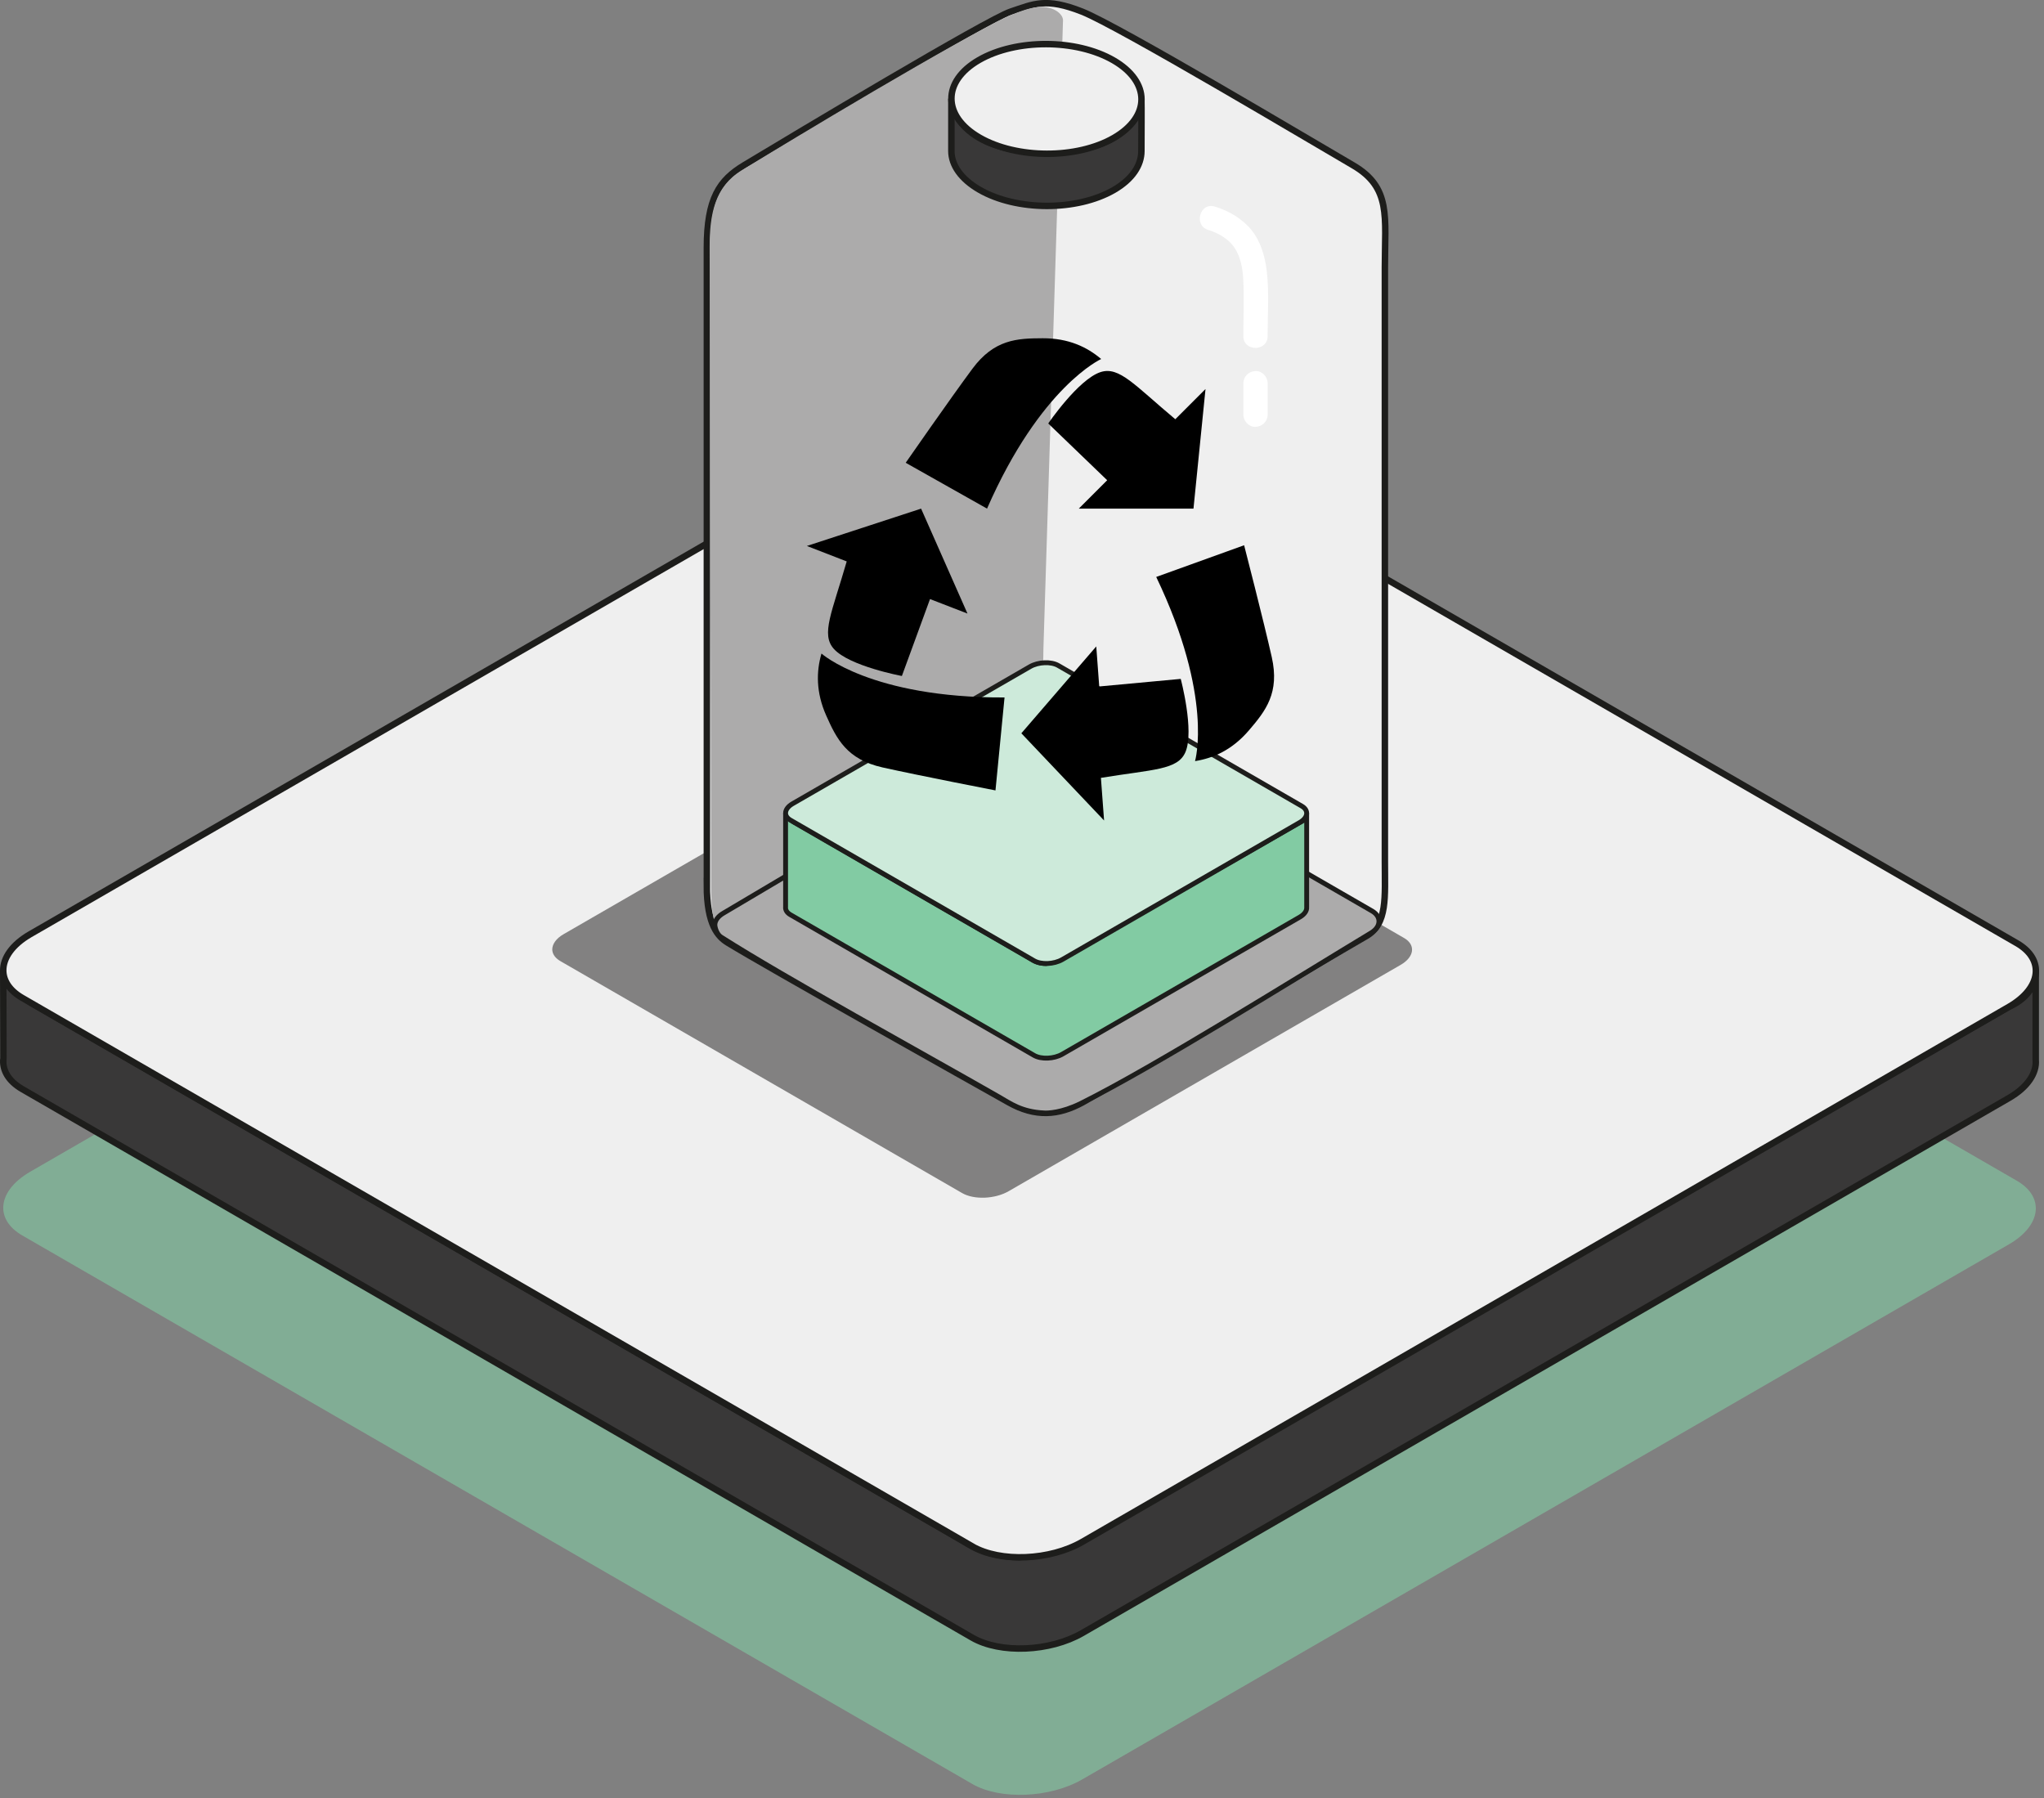 <svg width="316" height="278" viewBox="0 0 316 278" fill="none" xmlns="http://www.w3.org/2000/svg">
<rect x="0" y="0" width="316" height="278" fill="#808080" stroke="none"/>
<g clip-path="url(#clip0_316_170)">
<path opacity="0.6" d="M150.31 275.78L3.43 190.98C1.48 189.85 0.52 188.34 0.5 186.76C0.48 184.81 1.89 182.75 4.65 181.15L147.9 98.44C152.92 95.54 160.58 95.23 164.93 97.73L311.8 182.53C316.15 185.04 315.6 189.46 310.58 192.36L167.33 275.07C162.31 277.97 154.65 278.28 150.3 275.78H150.31Z" fill="#82CBA3"/>
<path d="M0.5 150.03L0.53 163.59C0.31 165.37 1.26 167.1 3.43 168.36L150.3 253.16C154.65 255.67 162.31 255.35 167.33 252.45L310.58 169.74C313.48 168.07 314.89 165.88 314.72 163.85V150.02C314.79 154.1 310.58 155.63 310.58 155.63C310.58 155.63 162.87 240.73 157.62 240.73C152.37 240.73 148.93 238.25 148.93 238.25C148.93 238.25 9.84 157.95 5.38 155.37C0.92 152.8 0.5 150.02 0.5 150.02" fill="#393838"/>
<path d="M0.5 150.03L0.53 163.59C0.31 165.37 1.26 167.1 3.43 168.36L150.3 253.16C154.65 255.67 162.31 255.35 167.33 252.45L310.58 169.74C313.48 168.07 314.89 165.88 314.72 163.85V150.02C314.79 154.1 310.58 155.63 310.58 155.63C310.58 155.63 162.87 240.73 157.62 240.73C152.37 240.73 148.93 238.25 148.93 238.25C148.93 238.25 9.84 157.95 5.38 155.37C0.92 152.8 0.5 150.02 0.5 150.02" stroke="#1D1D1B" stroke-miterlimit="10"/>
<path d="M150.31 239.05L3.43 154.26C1.48 153.13 0.52 151.62 0.5 150.04C0.48 148.09 1.89 146.03 4.65 144.43L147.91 61.72C152.93 58.82 160.59 58.51 164.94 61.01L311.81 145.81C316.16 148.32 315.61 152.74 310.59 155.64L167.34 238.35C162.32 241.25 154.66 241.56 150.31 239.06V239.05Z" fill="#EFEFEF" stroke="#1D1D1B" stroke-miterlimit="10"/>
<path opacity="0.6" d="M148.75 184.44L86.62 148.57C85.8 148.09 85.39 147.45 85.38 146.78C85.38 145.96 85.97 145.08 87.14 144.41L147.73 109.43C149.85 108.2 153.09 108.07 154.93 109.13L217.06 145C218.9 146.06 218.67 147.93 216.54 149.16L155.95 184.14C153.83 185.37 150.59 185.5 148.75 184.44Z" fill="#393838"/>
<path d="M109.27 136.87C109.27 143 111.03 144.82 112.49 145.72C118.55 149.44 150.58 167.39 155.96 170.42C160.05 172.72 163.62 172.46 167.36 170.42C171.1 168.38 204.63 148.5 211.21 144.72C214.54 142.81 214.1 138.76 214.1 133.15V41.33C214.1 33.5 215.12 29 209.16 25.54C203.2 22.08 172.92 4.02 167.3 1.8C161.68 -0.42 159.81 0.61 156.24 1.8C152.67 2.99 122.87 20.83 115.05 25.54C111.22 27.85 109.28 30.65 109.28 38.31C109.28 45.97 109.28 136.88 109.28 136.88L109.27 136.87Z" fill="#EFEFEF" stroke="#1D1D1B" stroke-miterlimit="10"/>
<path d="M157.33 117.65L113.79 142.79C111.15 145.43 109.92 143.79 109.94 136.82L109.71 38.16C109.71 33.11 110.51 28.84 114.69 26.32C114.69 26.32 139.76 10.94 153.41 3.73C155.43 2.66 159.09 0.88 161.37 1.08C163.38 1.25 164.34 2.37 164.34 3.13L161.31 100.33C161.3 106.13 160.26 114.74 157.33 117.67V117.65Z" fill="#ACABAB"/>
<path d="M161.38 172.05C157.9 171.88 156.21 170.59 154.39 169.55C142.3 162.63 121.45 151.21 111.48 144.86C110.86 144.47 110.53 143.49 110.52 142.97C110.52 142.33 110.97 141.66 111.88 141.14L158.66 113.42C160.3 112.47 162.8 112.37 164.22 113.18L212.13 140.84C213.55 141.66 213.58 143.24 211.96 144.22C200.84 150.92 178.34 165.01 167.09 170.58C164.1 172.06 161.97 172.08 161.39 172.06L161.38 172.05Z" fill="#ACABAB" stroke="#1D1D1B" stroke-width="0.75" stroke-miterlimit="10"/>
<path d="M121.45 125.7V140.19C121.4 140.65 121.64 141.09 122.2 141.41L159.86 163.15C160.97 163.79 162.94 163.71 164.22 162.97L200.95 141.77C201.69 141.34 202.05 140.78 202.01 140.26V125.7C202.03 126.75 200.95 127.14 200.95 127.14C200.95 127.14 163.08 148.96 161.73 148.96C160.38 148.96 159.5 148.32 159.5 148.32C159.5 148.32 123.84 127.73 122.7 127.07C121.56 126.41 121.45 125.7 121.45 125.7Z" fill="#82CBA3" stroke="#1D1D1B" stroke-width="0.75" stroke-miterlimit="10"/>
<path d="M159.86 148.52L122.2 126.78C121.7 126.49 121.45 126.1 121.45 125.7C121.45 125.2 121.81 124.67 122.51 124.26L159.24 103.06C160.53 102.32 162.49 102.24 163.6 102.88L201.26 124.62C202.37 125.26 202.23 126.4 200.95 127.14L164.22 148.34C162.93 149.08 160.97 149.16 159.86 148.52Z" fill="#CDEADA" stroke="#1D1D1B" stroke-width="0.75" stroke-miterlimit="10"/>
<path d="M147.08 15.26V23.35C147.08 25.51 148.55 27.67 151.42 29.33C157.18 32.65 166.48 32.67 172.2 29.37C175.07 27.71 176.46 25.53 176.46 23.35C176.46 20.88 176.5 16.48 176.46 15.3C176.45 14.99 176.49 23.55 161.87 23.55C147.25 23.55 147.08 15.26 147.08 15.26Z" fill="#393838" stroke="#1D1D1B" stroke-miterlimit="10"/>
<path d="M151.35 9.28C157.07 5.98 166.37 6 172.13 9.32C177.89 12.64 177.92 18.01 172.21 21.31C166.5 24.61 157.19 24.59 151.43 21.27C145.67 17.95 145.64 12.58 151.35 9.28Z" fill="#EFEFEF" stroke="#1D1D1B" stroke-miterlimit="10"/>
<path d="M186.79 35.54C188.24 35.97 189.88 36.9 190.78 38.19C191.78 39.61 192.11 41.46 192.2 43.16C192.36 46.08 192.22 49.04 192.22 51.97C192.22 54.38 195.97 54.39 195.97 51.97C195.97 48.66 196.23 45.2 195.84 41.91C195.56 39.59 194.92 37.33 193.42 35.49C192.03 33.79 189.88 32.55 187.8 31.93C185.48 31.24 184.49 34.86 186.8 35.55L186.79 35.54Z" fill="white"/>
<path d="M192.22 59.24C192.22 60.86 192.22 62.49 192.22 64.11C192.22 65.09 193.08 66.03 194.1 65.99C195.12 65.95 195.97 65.17 195.98 64.11C195.98 62.49 195.98 60.86 195.98 59.24C195.98 58.26 195.12 57.32 194.1 57.36C193.08 57.4 192.23 58.18 192.22 59.24Z" fill="white"/>
<path d="M152.6 78.63L140.02 71.54C140.02 71.54 146.94 61.58 150.32 57.02C153.7 52.46 157.23 52.3 161.21 52.29C165.19 52.28 168.05 53.64 170.24 55.5C170.24 55.5 160.87 59.72 152.59 78.64L152.6 78.63Z" fill="black"/>
<path d="M162.05 65.46L171.17 74.24L166.78 78.63H184.51L186.37 60.14L181.7 64.81C175.39 59.53 173.03 56.59 170.15 57.52C166.72 58.63 162.06 65.46 162.06 65.46H162.05Z" fill="black"/>
<path d="M178.75 89.19L192.34 84.29C192.34 84.29 195.37 96.04 196.61 101.57C197.86 107.11 195.67 109.89 193.08 112.91C190.49 115.93 187.59 117.21 184.75 117.66C184.75 117.66 187.67 107.8 178.75 89.19Z" fill="black"/>
<path d="M182.55 104.95L169.94 106.12L169.48 99.93L157.9 113.36L170.69 126.84L170.2 120.25C178.32 118.92 182.08 119.05 183.27 116.26C184.67 112.94 182.54 104.95 182.54 104.95H182.55Z" fill="black"/>
<path d="M155.3 107.82L153.9 122.19C153.9 122.19 141.99 119.88 136.45 118.64C130.91 117.4 129.34 114.23 127.72 110.59C126.14 107.03 126.19 103.79 127 101.03C127 101.03 134.65 107.9 155.29 107.82H155.3Z" fill="black"/>
<path d="M139.43 104.5L143.78 92.61L149.57 94.85L142.4 78.63L124.74 84.4L130.9 86.79C128.62 94.69 126.89 98.04 128.9 100.3C131.3 102.99 139.43 104.5 139.43 104.5Z" fill="black"/>
</g>
<defs>
<clipPath id="clip0_316_170">
<rect width="315.24" height="277.47" fill="white"/>
</clipPath>
</defs>
</svg>
